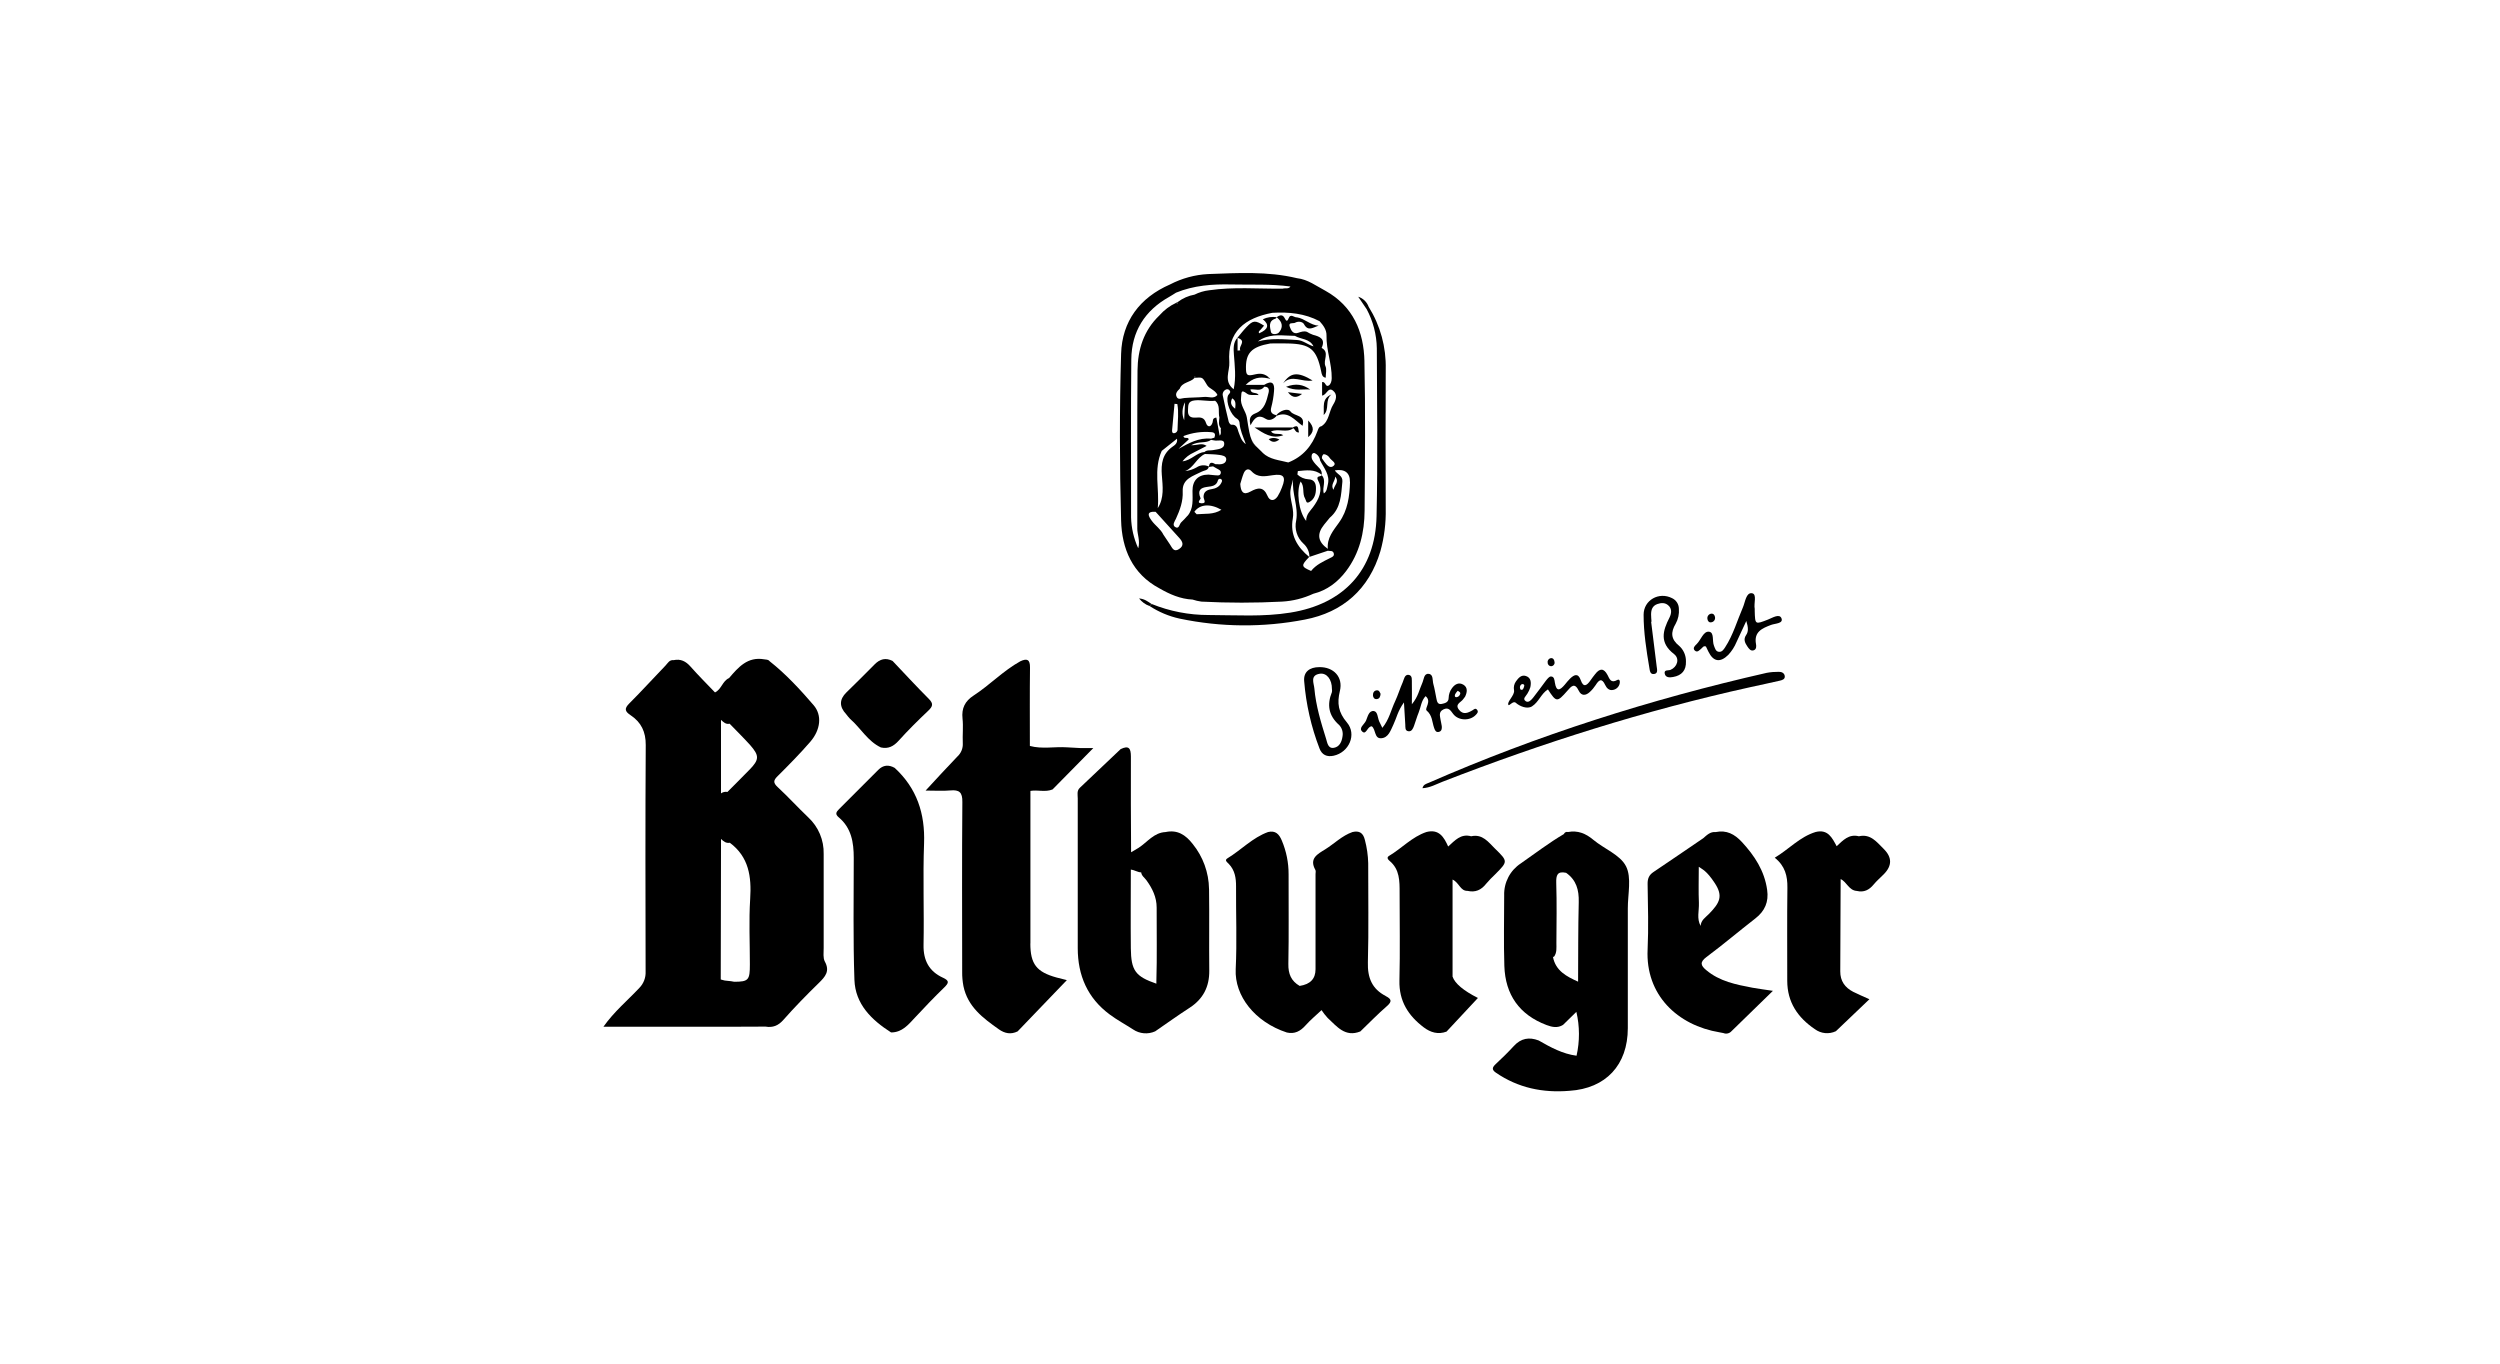 <?xml version="1.0" encoding="UTF-8"?>
<svg id="uuid-a2797ffa-6789-49fb-a046-86a07a083936" xmlns="http://www.w3.org/2000/svg" viewBox="0 0 1149 627">
  <defs>
    <style>
      .cls-1 {
        fill: #000;
        stroke-width: 0px;
      }
    </style>
  </defs>
  <polygon class="cls-1" points="578.36 181.39 578.15 181.58 578.52 181.58 578.36 181.39"/>
  <path class="cls-1" d="M583,173.34c-.01.2-.05.4-.12.58l.94.23c-.26-.29-.53-.56-.82-.81Z"/>
  <polygon class="cls-1" points="533.01 144.99 533.01 144.82 532.88 144.96 533.01 144.99"/>
  <path class="cls-1" d="M541.33,139.46v-.68l-.88.44c.3.06.59.14.88.24Z"/>
  <path class="cls-1" d="M577.78,205.62c-1.03-.97-1.88-2.12-2.51-3.39.48,1.36,1.35,2.54,2.51,3.39Z"/>
  <polygon class="cls-1" points="545.9 237 545.9 237 545.81 237.11 545.94 237.02 545.9 237"/>
  <polygon class="cls-1" points="555.57 214.56 555.57 214.5 555.49 214.5 555.57 214.56"/>
  <path class="cls-1" d="M549.82,173.62l-.79-.66c0,.25-.05.51-.08.76l.88-.1Z"/>
  <path class="cls-1" d="M390.72,330.41c4.86,4.22,8.05,10.25,14.14,13.12,3.42.76,5.85-.54,8.18-3.12,4.3-4.77,8.88-9.31,13.55-13.73,2.1-1.99,2.56-3.24.25-5.53-5.66-5.66-11.07-11.55-16.58-17.35-3.19-1.66-5.83-.94-8.31,1.58-4.24,4.37-8.64,8.61-12.97,12.89q-4.9,4.82-.07,9.98c.56.75,1.16,1.47,1.8,2.15Z"/>
  <path class="cls-1" d="M378.56,435.86v-43.37c.17-6.37-2.42-12.5-7.09-16.83-4.77-4.54-9.21-9.43-14.06-13.92-2.24-2.07-1.89-3.19.08-5.12,5.11-5.09,10.2-10.24,14.92-15.7,4.71-5.46,5.53-12.16,1.52-16.83-6.22-7.22-12.68-14.25-20.22-20.2-.64-.84-1.6-.71-2.51-.87-7.63-1.32-11.87,3.65-16.12,8.62-3.04,1.32-3.48,5.2-6.47,6.6-3.77-3.94-7.63-7.79-11.24-11.87-2.16-2.45-4.54-3.66-7.77-2.96-1.94-.25-2.7,1.41-3.72,2.47-5.55,5.75-10.92,11.7-16.58,17.34-2.55,2.52-2.1,3.77.68,5.61,4.71,3.16,6.84,7.54,6.8,13.57-.22,34.7-.13,69.41-.06,104.12.13,2.81-.92,5.54-2.89,7.54-5.38,5.74-11.55,10.83-16.49,17.82h61.47l13.01-.05c3.35.57,5.85-.4,8.22-3.09,5.19-5.88,10.69-11.5,16.3-16.97,2.95-2.89,5.2-5.42,2.74-9.87-.87-1.64-.52-4.02-.53-6.04ZM344.78,413.16c-.64,9.98-.13,20.03-.14,30.05,0,7.18-.56,8-7.19,8.01-.99-.21-1.99-.35-3-.42-.93-.04-1.86-.21-2.74-.5l-.46-.15c.04-21.52.09-43.04.13-64.56,1.12,1.05,2.25,2.07,4.05,1.74,8.75,6.51,10.01,15.58,9.35,25.82ZM344.46,353.76c-3.34,3.44-6.74,6.82-10.13,10.22-1.04-.2-2.11.04-2.96.66v-33.79c1.14,1.04,2.23,2.19,3.96,1.76,3.14,3.25,6.38,6.43,9.43,9.81,4.31,4.92,4.22,6.7-.3,11.36v-.02Z"/>
  <path class="cls-1" d="M811.93,309.25c-53.29,12.13-105.18,28.59-155.27,50.52-1.08.48-2.48.7-2.89,2.49,3.43-.18,6.29-1.83,9.26-2.99,46.04-17.91,93.04-32.75,141.32-43.43,4.59-1.01,9.18-1.97,13.76-3.03,1.05-.25,2.32-.64,2.17-2.05-.15-1.4-1.39-2.03-2.73-1.99-1.88-.02-3.75.13-5.6.47Z"/>
  <path class="cls-1" d="M473.58,433.6v-70.1c3.38-.58,6.86.71,10.18-.68l18.74-19.02h-6.13c-2.01-.1-4.01-.19-6.01-.33-5.66-.38-11.4.89-17.03-.63,0-12.01-.09-24.01.06-36.03.06-3.77-1.4-4.31-4.44-2.89-7.84,4.34-14.03,10.91-21.49,15.76-3.95,2.56-5.59,5.84-5.08,10.58.41,3.72-.06,7.54.12,11.31.14,2.35-.8,4.63-2.55,6.2-4.71,4.86-9.29,9.92-14.54,15.58,4.48,0,7.91.25,11.31-.06,4.17-.39,5.66.82,5.58,5.34-.22,26.02-.09,52.06-.08,78.09-.03,2.19.17,4.37.58,6.52,1.97,9.48,8.99,14.67,16.23,19.8,2.77,1.96,5.57,2.51,8.67.99l22.63-23.57c-1.99-.5-3.36-.83-4.71-1.19-9.24-2.55-12.07-6.19-12.07-15.66Z"/>
  <path class="cls-1" d="M747.31,398.13c-2.66-5.26-10.08-8-15.09-12.21-3.48-2.91-7.1-4.35-11.57-3.53-.78-.23-1.6.18-1.89.94-6.89,4.04-13.2,8.91-19.75,13.46-4.96,3.23-7.88,8.82-7.69,14.74,0,10.81-.27,21.63.08,32.43.43,13.2,6.89,22.44,19.42,27.16,2.52.94,5.04,1.48,7.54-.07l6.14-6c1.56,6.63,1.58,13.52.08,20.16-6.41-.84-11.94-3.87-17.41-7.01-4.36-1.68-8.13-1.02-11.39,2.53-2.66,2.89-5.48,5.66-8.34,8.31-1.58,1.48-1.99,2.55.08,3.97,10.22,7.01,21.57,9.34,33.76,8.33,16.77-1.07,26.85-11.87,26.86-28.79v-54.99c-.03-6.58,1.84-14.17-.83-19.43ZM715.32,433.45c.05-9.2.22-18.4-.07-27.6-.11-3.62.47-5.57,4.53-4.71,4.71,3.3,5.95,7.9,5.81,13.45-.3,12.19-.23,24.38-.3,36.58-5.3-2.39-10.37-4.97-11.57-11.48.15.04.3.08.45.1,1.46-1.92,1.14-4.18,1.15-6.34h0Z"/>
  <path class="cls-1" d="M433.38,449.36c-6.36-2.92-9.06-7.93-8.92-15.09.31-15.55-.34-31.11.24-46.64.5-13.74-3.32-25.33-13.49-34.7-2.75-1.57-5.31-1.38-7.59.94-5.99,6-11.95,12.02-17.97,17.98-1.3,1.29-1.98,2.29-.2,3.77,5.86,4.88,6.93,11.55,6.93,18.68,0,18.68-.33,37.37.31,56.02.39,11.19,7.87,18.45,16.85,24.19,5.07,0,7.92-3.55,10.99-6.84,4.39-4.71,8.83-9.37,13.46-13.85,2.14-2.12,2.39-3.06-.61-4.47Z"/>
  <path class="cls-1" d="M636.87,457.76c-6.28-3.23-8.39-8.37-8.19-15.45.42-15.19.11-30.4.15-45.6-.09-3.6-.6-7.17-1.52-10.64-.78-3.28-2.56-4.4-5.72-3.66-4.79,1.67-8.33,5.34-12.52,7.95-3.54,2.19-7.5,4.17-4.51,9.49.27.48.06,1.24.06,1.89v43.73c0,4.42-2.44,6.92-7.3,7.66-3.9-2.26-5.27-5.52-5.19-10.11.27-13.74.07-27.49.11-41.24.02-5.32-1.05-10.58-3.12-15.48-1.23-2.94-2.9-4.71-6.32-3.9-7.15,2.58-12.31,8.23-18.65,12.07-1.53.94-.14,1.79.58,2.55,2.83,2.92,3.38,6.51,3.36,10.37-.08,12.68.45,25.39-.16,38.04-.58,12.26,8.8,24.3,23.51,29.11,3.56.81,6.19-.58,8.55-3.23,2.37-2.65,4.91-4.71,7.39-7.06.85,1.28,1.79,2.48,2.83,3.61,4.22,3.88,8,9,15,6.19,4.05-3.91,8-7.97,12.26-11.68,2.47-2.15,2-3.25-.6-4.58Z"/>
  <path class="cls-1" d="M760.21,309.78c1.94-.26,1.35-2.17,1.2-3.48-.81-6.85-1.69-13.7-2.55-20.54h.18c-.08-1.09-.19-2.2-.2-3.29,0-2.18.55-4.02,2.88-4.85,1.74-.61,3.43-.7,4.9.5,1.96,1.59,1.58,3.88.7,5.66-3.16,6.16-4.71,11.61,2.07,16.83,2.77,2.15,1.44,5.97-1.6,7.25-1.03.42-3.05-.19-2.69,1.71.36,1.9,2.23,1.89,3.85,1.58,4.01-.7,6.07-3.08,5.91-7.17.05-2.72-1.09-5.34-3.13-7.15-3.83-3.06-3.95-6.22-1.57-10.2,1.14-2.08,1.65-4.46,1.45-6.83-.01-2.09-1.23-3.99-3.12-4.88-6.02-3.08-13.08.88-13.09,7.6,0,8.17,1.26,16.25,2.62,24.29.23,1.29.29,3.22,2.18,2.97Z"/>
  <path class="cls-1" d="M781.99,298.02c.57-.41.89-1.34,2.06-.88.35.73.74,1.56,1.15,2.39,2.28,4.63,5.4,5.12,9.12,1.45,1.6-1.72,2.87-3.71,3.77-5.87,1.35-2.92,2.71-5.84,4.51-9.71.94,3.03,1.04,4.85-.11,6.52-1.32,1.93-.48,3.6.6,5.19.69,1,1.51,2.28,2.96,1.75,1.22-.44,1.2-1.84,1.01-2.83-1.05-5.66,2.83-7.27,6.95-8.83,1.89-.69,5.66-.61,4.77-2.99s-4.17-.26-6.19.53c-5.97,2.32-5.94,2.41-6.12-3.95.02-.31.02-.63,0-.94-.52-2.51,1.16-6.84-1.26-7.2-2.73-.41-3.1,4.03-4.16,6.47-2.67,6.16-4.47,12.7-8.19,18.39-.68,1.03-1.44,2.24-2.9,2.06-1.46-.19-1.74-1.63-2.21-2.77-.94-2.22.25-6.2-2.33-6.47-2.58-.26-3.65,3.77-5.66,5.72-.69.66-1.89,1.71-.94,2.83,1.29,1.32,2.23-.11,3.19-.85Z"/>
  <path class="cls-1" d="M687.13,390.06c-3.07-3.02-5.73-6.88-10.98-5.71-4.83-1.33-7.54,2.02-10.57,4.71-1.94-4.33-4.21-8.16-10.02-6.66-6.6,2.23-11.31,7.49-17.17,10.98-1.23.74-.44,1.69.25,2.27,4.71,3.91,4.62,9.3,4.62,14.65,0,13.45.25,26.93-.08,40.37-.23,9.43,4.06,16.12,11.17,21.5,3.11,2.35,6.6,3.42,10.48,1.96l14.42-15.46q-10.03-5.09-11.65-9.81v-44.62c3.11,1.48,3.51,5.29,6.88,5.21,3.58.83,6.32-.41,8.55-3.27,1.32-1.54,2.73-3.01,4.21-4.39,5.82-5.88,5.87-5.88-.12-11.75Z"/>
  <path class="cls-1" d="M865.74,390.14c-3.19-3.11-5.99-7.02-11.4-5.79-4.61-1.17-7.32,1.89-10.21,4.57-2.07-3.86-4.01-7.94-9.65-6.54-7.28,2.22-12.26,7.9-18.8,11.83,4.79,3.82,5.87,8.43,5.81,13.75-.18,14.27-.06,28.54-.07,42.81,0,9.84,4.83,16.92,12.69,22.23,2.8,2.08,6.52,2.44,9.67.94l15.4-14.69c-3.21-1.46-5.38-2.36-7.47-3.42-3.77-1.94-5.95-4.96-5.92-9.38.09-14.14.14-28.28.17-42.43,2.83,1.29,3.77,5.24,7.46,5.46,3.25.78,5.66-.46,7.71-2.96,1.39-1.67,3.05-3.11,4.59-4.65q5.93-5.92,0-11.73Z"/>
  <path class="cls-1" d="M786.55,286c1.09-.16,1.84-1.18,1.68-2.27v-.08c-.16-.94-.67-1.7-1.75-1.61-1.13.16-1.92,1.2-1.76,2.33v.07c.13.98.74,1.81,1.82,1.56Z"/>
  <path class="cls-1" d="M632.73,321.3c1.32-.1,1.67-1.14,1.79-2.4-.38-.72-.6-1.74-1.8-1.62-1.2.12-1.77,1.13-1.71,2.31.07.99.61,1.8,1.72,1.72Z"/>
  <path class="cls-1" d="M712.93,306.2c.91-.04,1.61-.81,1.56-1.71l-.03-.23c-.09-.94-.54-1.89-1.66-1.77-.95.12-1.62.99-1.5,1.94h0c-.06.92.62,1.71,1.53,1.77h.09Z"/>
  <path class="cls-1" d="M636.88,169.68c.25-10.1-2.47-20.05-7.82-28.63h-.01c-.79-2.23-2.57-3.96-4.82-4.68l3.84,5.66c.05-.18.11-.34.19-.49-.08.15-.14.31-.18.48,2.99,5.55,4.6,11.74,4.71,18.05.11,25.73.45,51.47-.12,77.18-.55,24.76-15.03,40.37-39.65,44.31-12.47,2.02-25.03,1.13-37.57,1.1-8.96.01-17.83-1.71-26.14-5.07l-.94.94c4.22,2.76,8.9,4.72,13.82,5.79,18.95,3.98,38.5,4.13,57.51.44,17.48-3.36,29.53-13.94,34.73-31.43,1.77-6.36,2.6-12.95,2.45-19.55-.05-21.36-.13-42.72,0-64.11Z"/>
  <path class="cls-1" d="M523.51,275.04c1.25,1.59,2.91,2.8,4.8,3.5l.94-.94c-1.64-1.09-3.23-2.38-5.74-2.56Z"/>
  <polygon class="cls-1" points="586.83 145.7 586.83 145.7 586.78 145.75 586.83 145.7"/>
  <path class="cls-1" d="M627.1,166.08c-.29-13.59-5.19-25.33-17.91-32.42-4.24-2.23-8.12-5.27-13.11-5.81-13.46-3.22-27.16-2.39-40.83-1.89-6.11.32-12.07,1.95-17.5,4.77-13.94,6.07-22.04,16.97-22.49,31.85-.75,25.53-.7,51.11,0,76.65.35,12.93,5.11,24.5,17.57,31.15,4.71,2.72,9.68,4.93,15.27,5.18,1.33.44,2.69.76,4.07.94,12.32.64,24.67.64,36.99,0,5-.27,9.89-1.5,14.43-3.61,6.34-1.58,11.26-5.38,15.09-10.44,6.16-8.16,8.43-17.74,8.49-27.74.18-22.88.41-45.78-.08-68.65ZM522.69,242.83c0,2.83,1.35,5.53.49,9.03l-.07-.16-.03.19c-2.02-4.45-3.12-9.26-3.24-14.14,0-24.25-.14-48.43.11-72.61.13-12.78,6.19-22.41,17.41-28.69,1.07-.6,2.1-1.29,3.15-1.94,8.16-3.35,16.68-3.97,25.38-3.77,9.07.22,18.16-.3,27.2.94h0s0,0,0,0c-.92,1.33-2.42.58-3.59,1-11.27.1-22.55-.91-33.79.73-2.33.27-4.6.95-6.7,2-2.79.5-5.42,1.65-7.67,3.37v.68c-.29-.1-.59-.17-.9-.22-2.84,1.34-5.38,3.24-7.46,5.59l-.07.07v.1h-.09c-7.2,6.9-9.94,15.69-10.02,25.3-.2,24.17-.03,48.36-.1,72.54ZM533.99,218.46c.39,5.06,1.14,10.37-1.89,15.09.87-8.77-2.04-17.79,1.84-26.33h0l7-5.59c.41,2.08-1.06,2.98-2,3.64-4.71,3.32-5.37,7.81-4.96,13.2ZM539.67,199.1h-.22c-.75,0-.81-.84-.75-1.45.35-4.02.74-8.03,1.11-12.06l1.29.11c.73,3.84.16,7.72.1,11.58.08.92-.61,1.74-1.53,1.82ZM540.92,182.61c-1.01-1.58.11-2.85,1.26-3.93h0c1.18-3.13,4.87-2.83,6.79-4.96,0-.25.06-.51.08-.76l.79.66c3.12-.35,2.94.13,4.99,3.45.99,1.6,3.77,2.23,4.71,4.46-1.76,1.99-4.04.69-6.08.9-3.05.29-6.14.23-9.19.51-1.2.11-2.57.88-3.37-.32ZM544.65,184.88l-.4,8.28c-1.15-2.67-1.01-5.73.4-8.28ZM546.35,201.96c-.24-1.44-2.19.09-2.44-1.54h0c4.06-1.56,8.42-2.18,12.75-1.8,1.89.11,2,1.09,1.49,2.53l-1.57.46c-5.66-.54-10.24,2.06-14.95,4.71l4.71-4.37ZM548.68,207.97c1.89-1,3.77-1.89,5.89-3.03-2.23-1.56-3.98-.25-7.18-.31,3.65-2.1,6.92-.67,9.17-2.48.46.08.94.13,1.38.25,1.67.43,4.67-.84,4.71,1.47.1,2.58-3.04,2.56-5.1,3-1.33.27-2.83-.2-3.99.89-3.66.24-5.94,3.82-10.1,4.27,1.38-1.76,3.17-3.15,5.21-4.05ZM560.56,200.23c-.51-2.83-1.03-5.56-1.53-8.32-1.89.23-1.48,1.4-1.72,2.2-.74,2.49-2.42,2.22-3,.36-.85-2.76-2.63-2.69-4.71-2.54-2.53.18-3.77-.73-3.6-3.45.14-2.22-.17-4.13,3.17-4.47,3.16-.32,6.19.56,9.29.18,2.56,2.09,1.3,5.16,1.97,7.73-.13,1.7-.61,3.44.71,4.94-.32,1.1.41,2.39-.58,3.37ZM541.93,252.33h0c-2.45,1.61-3.19-.52-4.19-2.06-1-1.54-2.05-3.05-3.07-4.58-1.24-2.56-3.67-4.1-5.29-6.3-1.62-2.2-2.76-4.41,1.73-4.18,3.64,4.02,7.28,8.05,10.93,12.07,1.57,1.71,2.25,3.49-.11,5.04ZM545.81,237.06l-.13.08c-.83.94-1.77,1.98-2.79,2.92-.89.83-.94,3.35-2.83,2.13-1.4-.94-.18-2.57.4-3.77,1.83-4.01,3.33-8.01,3.11-12.61-.26-5.86,4.87-7.01,8.76-9.05,1.19-.61,2.78-.48,3.22-2.14l1.97-.28,1.63.94c.94.54,2.24.94,1.89,2.28-.36,1.34-1.79.87-2.83.85s-1.89-.26-2.83-.28c-4.71,0-7.34,2.7-7.31,7.46,0,3.97.58,8.07-2.26,11.47ZM549.96,236.34v-.04l-1.04-1.07c2.5-3.49,7.18-3.93,12.44-.94-3.66,2.36-7.63,1.7-11.4,2.06ZM561.22,222.05l.05-.04c-.94,1.84-2.66,2.54-4.55,2.83-1.9.29-3.58,1.11-3.57,3.53,0,1.11,1.72,3.13-1.07,2.93-2.52-.19.12-2-.34-2.4-1.51-3.64.12-4.71,2.95-5.11,2.08-.3,4.44-.32,5.11-3.14.19-.49.73-.73,1.22-.54.12.05.24.12.33.21.61.58.14,1.24-.11,1.73ZM560,213.4l.05-.04h-1.4c-1.45-.84-2.75-1.28-3.03,1.06v.06l-.08-.08c-1.8-.86-3.92-.7-5.57.41-1.63.93-3.43,1.51-5.29,1.71,4.02-1.59,5.29-6.14,9.11-7.86,2.18.11,4.37.09,6.52.41,1.32.19,3.31.44,3.28,2.06-.08,1.9-1.91,2.3-3.59,2.3ZM567.56,195.44c-.41-.21-.96-.31-1.69-.24-.13.01-.32-.12-.5-.31-.29-.29-.58-.74-.66-1.09-.94-3.9-1.89-7.83-2.67-11.78-.34-1.17.21-2.38,1.27-2.92.09-.05.19-.1.29-.14h.04c.44-.12.9-.03,1.26.25,1.29,1.18-.25,1.8-.56,2.71-1,2.93,1.29,8.81,4.12,10.47.81.48,1.29,1.36,1.26,2.3.26,2.98,1.46,5.66,2.83,9.34l-.19-.17.07.2c-2.09-1.73-2.31-3.37-3.03-5.03-.44-1.02-.57-2.35-1.29-3.15-.16-.17-.34-.32-.57-.44ZM566.3,183.07h0c1.89,1.12,1.56,2.72,1.38,4.78-2.06-1.54-2.28-2.9-1.39-4.78ZM570.05,161.01l-1.26.12v-5.86c4.46,1.47.15,3.89,1.26,5.73ZM589.23,223.92c-.53,1.47-1.21,2.88-2.03,4.21-1.58,2.34-3.63,2.24-4.66-.24-1.83-4.38-4.54-3.77-7.75-2-3.37,1.89-4.53.2-4.76-3.45.42-1.36.87-3.19,1.57-4.91s2.11-2.56,3.6-.94c2.83,3.06,6.21,2.35,9.69,1.82,5.13-.79,6.27.71,4.33,5.52h0ZM580.27,208.01c-1-.94-1.81-1.72-2.49-2.42-1.16-.85-2.03-2.04-2.51-3.39-.94-2.05-1.33-4.71-2.23-10.37-.47-2.94-3.15-5.53-2.65-9.08.29-2.01-.35-4.21,2.83-1.75,1.07.82,3.04.46,4.91.56l.21-.19c-1.09-1.33-3.27-.12-3.65-2.39,2.1-.3,4.71,1.12,6.33-1.23,2.06-.08,2.39,1.26,2.01,2.77-.94,3.77-1.78,7.76-5.99,9.43-2.46.94-3.11,2.53-2.29,5.53,1.76-3.45,3.51-5.24,7.09-2.92,1.57,1.03,3.61.09,4.95-1.49l-.21-.25c-1.96-.48-2.95-1.36-2.29-3.68.64-2.41,1.06-4.88,1.25-7.37.38-3.77-1-5.09-4.53-2.89h-8.49c3.38-3.27,6.3-3.85,10.37-2.98.07-.19.11-.38.12-.58-2.78-2.35-5.2-1.43-7.32-1.01-2.37.47-2.93-.07-3.03-2.42-.28-7.54,2.36-10.48,11.19-12.04,2.65,0,5.31-.1,7.97,0,10.43.21,13.31,2.63,15.41,12.92.27,1.35.51,2.59,2.07,2.83,0-1.96.54-3.89-.11-5.28-1.28-2.73,2.1-6.36-1.77-8.42,1.89-4.09-.74-5.2-3.95-6.02-.99-.36-1.94-.82-2.83-1.38-1.4-.46-2.62,0-3.98.45-2.39.86-3.35-1.26-3.9-2.83-.71-2.06,1.36-1.39,2.34-1.73,1.57-.94,3.61-.52,4.21.58,1.89,3.57,4.3,1.43,6.76.71-3.77-.19-6.36-3.23-9.98-3.83-1.29.21-2.91-2.06-3.89.56-.55,1.47-1.11,1.16-1.69-.05-.94-1.96-2.26-1.62-3.68-.62l-.03.05c-2.18-.34-4.41-.01-6.4.94,3.15,2.52,2.52,4.67-1.72,6.46-.48-.94.41-1.27.78-1.77.38-.5.99-1.16,1.51-1.75-4.1-2.56-5.01-2.53-8.1.68-1.48,1.54-2.77,3.26-4.15,4.89h0c-2.04,2.25-1.79,5.14-1.61,7.75.37,5.18,1.07,10.31-.11,15.91-4.82-3.77-1.72-8.35-2-12.44-1-14.25,7.27-20.32,19.8-22.7,7.54-.43,14.9.26,21.69,3.87,1.71,1.88,3.24,3.97,3.18,6.56-.17,6.68,2.48,12.97,2.39,19.62,0,1.31-.39,2.73-1.37,3.37-1.54.94-1.38-1.89-3.05-1.6v6.22c2.13-.23,2.71-4.07,4.99-2.29s1.41,4.41.13,6.42c-2.04,3.2-1.79,7.61-5.37,9.94-1.28.24-1.5,1.24-1.89,2.3-2.43,6.67-6.6,11.71-13.4,14.37-4.1-1.1-8.49-1.27-11.86-4.5ZM579.56,155.85l.35-.06c4.81-2.52,10.09-1.46,15.22-1.43,2.83,1.68,6.84,1.23,8.56,4.83-2.65-.73-4.77-2.83-7.67-2.93-5.99-.32-11.98-.94-17.91.67.55-.41,1.14-.77,1.74-1.09l-.29.02ZM586.24,146.44c.22-.07.36-.39.53-.62l.03-.03c.32.3.66.6.94.94,2.01,2.07,1.62,4.37-.05,6.18-.72.77-3.3,1.06-3.57-.36-.42-2.11-1.37-5.06,2.12-6.11ZM613.1,213.94c-1.75,1.75-3.31-.21-4.45-1.77-.37-.5-.72-1.01-1.07-1.51-.12-.74.18-1.48.77-1.94,1.12.11,2.12.72,2.73,1.66.72,1.23,3.27,2.31,1.99,3.58l.03-.02ZM613.63,219.1l.03-.02c2.07,2.48-.53,3.99-.76,6.03-1.62-2.27.78-3.96.74-6.02ZM607.45,218.39c-.42.89-2.95,0-1.57,2.62,2.32,4.38.15,8.6-2.43,12.1-1.33,1.81-3.12,3.26-3.15,6.28-3.43-4.11-4.61-13.82-2.52-18.1,1.96,2.41.61,5.51,2.05,7.86.54.94.41,2.47,1.98,1.58,2.42-1.38,3.04-3.77,3.01-6.41,0-2.35-.94-3.98-3.5-4.04-1.88-.12-3.66-.89-5.03-2.18l.2-1.59c3.77-.33,7.67-1.07,10.97,1.73.34-2.37-1.59-3.44-2.83-4.91-1.1-1.31-2.29-2.6-1.65-4.51.1-.31.8-.73,1.03-.63,1.48.55,2.52,1.88,2.72,3.44,1.73,3.52,4.66,6.6,3.53,11.11-.38,1.48-.34,3.1-1.84,4.04-.9-2.72,1.36-5.82-.95-8.39ZM611.21,256.53c-3.14,1.58-6.36,3.02-8.63,5.88-4.61-1.97-4.71-2.5-.86-6.43-5.59-4.6-8.9-10.2-7.54-17.75.66-3.83-.94-7.39-1.14-11.11-.12-2.39.67-4.59,1.28-6.84-.68,6.4,2.53,12.55,1.41,18.92-.89,3.88.38,7.94,3.32,10.63,1.75,1.55,2.77,3.78,2.78,6.12l8.44-2.83c.94.24,2.3-.26,2.72,1.15.41,1.41-.89,1.82-1.78,2.25ZM615.45,240.12c-2.65,3.7-5.66,7.14-5.18,12.14-4.62-3.23-5.18-6.83-1.72-11.12.87-1.07,1.74-2.13,2.61-3.19,5.2-4.38,5.19-10.52,5.8-16.55.28-2.83-2.42-3.38-3.48-5.21,4.39-.75,7.04.95,6.95,5.34l.03-.02c-.18,6.52-1.03,13.07-5.02,18.6Z"/>
  <polygon class="cls-1" points="586.76 145.75 586.76 145.75 586.8 145.68 586.76 145.75"/>
  <polygon class="cls-1" points="568.73 155.15 568.78 155.15 568.78 155.09 568.73 155.15"/>
  <path class="cls-1" d="M555.67,408.58c-.11-7.57-2.77-14.87-7.54-20.74-3.23-4.12-6.97-6.6-12.42-5.43-5.42.25-8.39,4.66-12.44,7.27l-3.42,2.02c-.06-14.66-.19-29.31-.09-43.97,0-3.82-.94-5.26-4.71-3.44-6.24,5.92-12.49,11.84-18.73,17.76-1.52,1.41-.99,3.22-.99,4.87-.04,22.93-.04,45.87,0,68.83,0,12.55,4.49,22.96,14.7,30.52,3.39,2.52,7.15,4.54,10.7,6.84,3.01,2.05,6.87,2.39,10.19.89,5.28-3.63,10.48-7.37,15.86-10.85,6.19-4.03,9.05-9.62,9-16.97-.14-12.54.08-25.06-.1-37.57ZM524.5,400.96c.14,1.56,1.56,2.44,2.39,3.59,2.73,3.77,4.71,7.78,4.71,12.55-.05,11.31.22,22.56-.13,33.86.02.38.02.76,0,1.14-9.62-3.32-11.62-5.98-11.74-16.24-.13-12.07,0-24.15,0-36.22,1.65.21,3.08,1.24,4.76,1.32h0Z"/>
  <path class="cls-1" d="M784.19,445.88c-2.52-2.11-3.08-3.65.08-6.02,7.67-5.71,14.96-11.9,22.51-17.76,4.37-3.4,6.19-7.62,5.4-13.13-1.24-8.79-5.77-15.68-11.65-22.03-3.37-3.62-7.03-5.53-11.98-4.53-2.51-.24-4.08,1.4-5.74,2.83-7.65,5.18-15.19,10.4-22.89,15.55-2.03,1.36-2.72,3.02-2.68,5.48.15,10.03.47,20.07,0,30.09-1.02,20.83,13.62,34.89,33.17,38.12l1.64.31c1.32.55,2.83.19,3.77-.88l19.01-18.52c-3.93-.6-6.68-.94-9.43-1.44-7.51-1.44-15.05-2.89-21.2-8.07ZM780.82,415.12c-.24-5.35-.06-10.7-.06-16.74,1.58,1.18,3.49,1.6,7.38,7.54,3.89,5.94,2.27,9.01-2.64,14.06-1.58,1.63-3.77,2.91-3.88,5.57-1.91-3.36-.67-6.97-.81-10.44Z"/>
  <path class="cls-1" d="M633.86,331.5c-.74-1.67-.64-4.51-2.5-4.71-2.29-.22-2.77,2.66-3.54,4.42-.76,1.76-3.68,3.42-1.6,5.13,1.76,1.44,2.23-2.62,4.29-2.52,1.89,1.56,1.09,5.66,4.26,5.48,3.38-.2,4.38-3.65,5.66-6.32,1.4-2.91,1.97-6.21,4.83-10.15.25,4.32.4,7.27.61,10.22.09,1.18-.24,2.83,1.46,3.03,1.51.19,2.07-1.24,2.52-2.39.78-2.05,1.32-4.19,2.16-6.2,1.03-2.49,1.16-5.41,3.19-7.54,2.95,2.36-.58,5.66.47,6.6,2.67,2.26,2.49,5.22,3.42,7.91.37,1.09.8,2.23,2.16,1.93,1.36-.3,1.5-1.5,1.39-2.65-.1-.94-.4-1.84-.53-2.77-.25-1.81-1.08-3.77,1.28-4.92,2.37-1.15,3.24.42,4.47,2.06,2.4,3.19,7.68,3.31,10.37.5.67-.7,1.4-1.42.63-2.39-.76-.97-1.44-.17-2.06.2-2.16,1.28-4.35,2.23-6.26-.23-2.04-2.61,1-3.38,1.97-4.89.31-.35.59-.73.85-1.12.94-1.98,1.33-4.19-.76-5.47s-3.96-.27-5.29,1.6c-.94,1.27-1.47,2.81-1.51,4.39,0,2.16-1.73,2.51-3.2,2.83-1.99.38-2.18-1.3-2.47-2.68-.45-2.15-.76-4.34-1.36-6.44-.48-1.71.07-4.49-2.16-4.71s-2.19,2.58-2.92,4.18c-1.35,2.93-1.84,6.29-4.8,9.8,0-3.97.08-6.76,0-9.55-.08-1.45.41-3.7-1.47-3.96-1.89-.26-2.13,2.03-2.72,3.38-1.26,2.83-2.16,5.88-3.48,8.71-1.89,3.98-2.76,8.49-5.9,12.26-.65-1.31-1.08-2.15-1.46-3ZM668.75,319.12c.33-.59.73-1.14,1.2-1.63.81.46,1.44.74,1.12,1.51-.21.78-.88,1.35-1.68,1.43-.91.02-.83-.81-.61-1.31h-.03Z"/>
  <path class="cls-1" d="M606.39,306.61c-4.55,0-7.33,2.21-7,6.37.85,10.64,3.23,21.1,7.07,31.06,1.11,2.93,3.42,3.94,6.44,3.3,7.12-1.52,10.81-9.82,6.13-15.32-3.91-4.6-4.61-8.78-3.21-14.47,1.55-6.41-2.91-11.04-9.44-10.94ZM615.46,333.2c1.33,1.39,1.91,3.35,1.56,5.24-.33,2.46-1.38,4.8-3.93,5.25-2.75.49-3.05-2.31-3.6-4.07-2.38-7.6-4.71-15.24-5.41-23.21-.21-2.41-2.09-6.02,2.46-6.76,3.23-.52,5.66,2.66,5.61,7.03.08.46.08.94,0,1.4-2.35,5.8-1.56,10.8,3.29,15.11h.03Z"/>
  <path class="cls-1" d="M693.28,324.01c.36.56,2.16-2.08,3.36-1.02,1.77,1.59,5.23,3.07,7.47,1.65,3.12-1.99,4.19-5.85,7.32-7.79,3.85,5.96,4.21,6.02,8.91.65,1.89-2.19,3.38-3.91,5.28,0,1.18,2.43,3.21,2.25,5.03.56,1.05-.95,1.96-2.03,2.73-3.22,1.53-2.44,2.83-3.36,4.37,0,.68,1.47,1.89,2.68,3.71,2.23,1.44-.3,2.57-1.4,2.92-2.83.29-1.05,0-2.35-1.11-1.71-2.96,1.68-3.55-.6-4.45-2.3-1.72-3.24-3.57-3.13-5.66-.44-.77.94-1.53,2-2.25,3.02-1.59,2.23-3.14,3.39-4.4-.22-1.18-3.35-2.97-2.56-4.87-.74-.87.9-1.7,1.84-2.47,2.83-2.12,2.5-3.84,3.53-4.55-.94-.17-1.09-.26-2.89-1.84-2.83-.81,0-1.72,1.22-2.37,2.05-1.89,2.48-3.69,5.08-5.66,7.54-.86,1.09-2.17,2.64-3.46,1.81-1.78-1.14.1-2.38.7-3.52.59-.92,1.04-1.92,1.36-2.96.41-2.08.4-4.34-2.04-5.14-2.13-.7-3.47.94-4.6,2.5-.83,1.18-1.14,2.64-.86,4.05.43,2.32-3.47,5.38-2.57,6.75ZM699.31,314.5c.48-.24,1.31-.08,1.25.71-.12.58-.33,1.13-.63,1.64-.94.49-1.21,0-1.28-.39-.26-.73.01-1.54.66-1.96h0Z"/>
  <path class="cls-1" d="M589.8,200.03c-1.73-1.29-4.1.2-5.66-1.71,3.5-1.56,7.18.82,10.22-1.48l-.25-.38h-17.53c4.11,2.67,8.03,5.5,13.22,3.56Z"/>
  <path class="cls-1" d="M586.8,191.09c5.24-2.24,8.19,1.94,11.84,4.61,1.5-5.22-3.87-4.28-5.54-6.6-1.22-1.65-4.71-.42-6.51,1.72l.21.27Z"/>
  <path class="cls-1" d="M603.27,174.87c-6.83-4.13-10.15-3.77-13.55,1.29,4-4.33,8.62-.32,13.55-1.29Z"/>
  <path class="cls-1" d="M591.06,177.78c4.29,2.05,7.71.94,11.09,1.24-3.2-2.27-6.5-3.01-11.09-1.24Z"/>
  <path class="cls-1" d="M608.36,190.73c2.89-2.6.36-6.93,3.6-9.43-4.72,1.89-3.26,6.01-3.6,9.43Z"/>
  <path class="cls-1" d="M601.25,200.9c2.63-2.31,3-4.45,0-7.65v7.65Z"/>
  <path class="cls-1" d="M598.43,181.04l-6.5-.79c2.28,3.05,4.34,2.47,6.5.79Z"/>
  <path class="cls-1" d="M583.09,201.85c1.8,1.89,3.37,1.25,4.93.2-1.5-.92-3.37-1-4.93-.2Z"/>
  <path class="cls-1" d="M594.13,196.46l.25.38c.94.44.94,2.08,2.66,1.89-.56-1.47.12-3.98-2.91-2.26Z"/>
</svg>